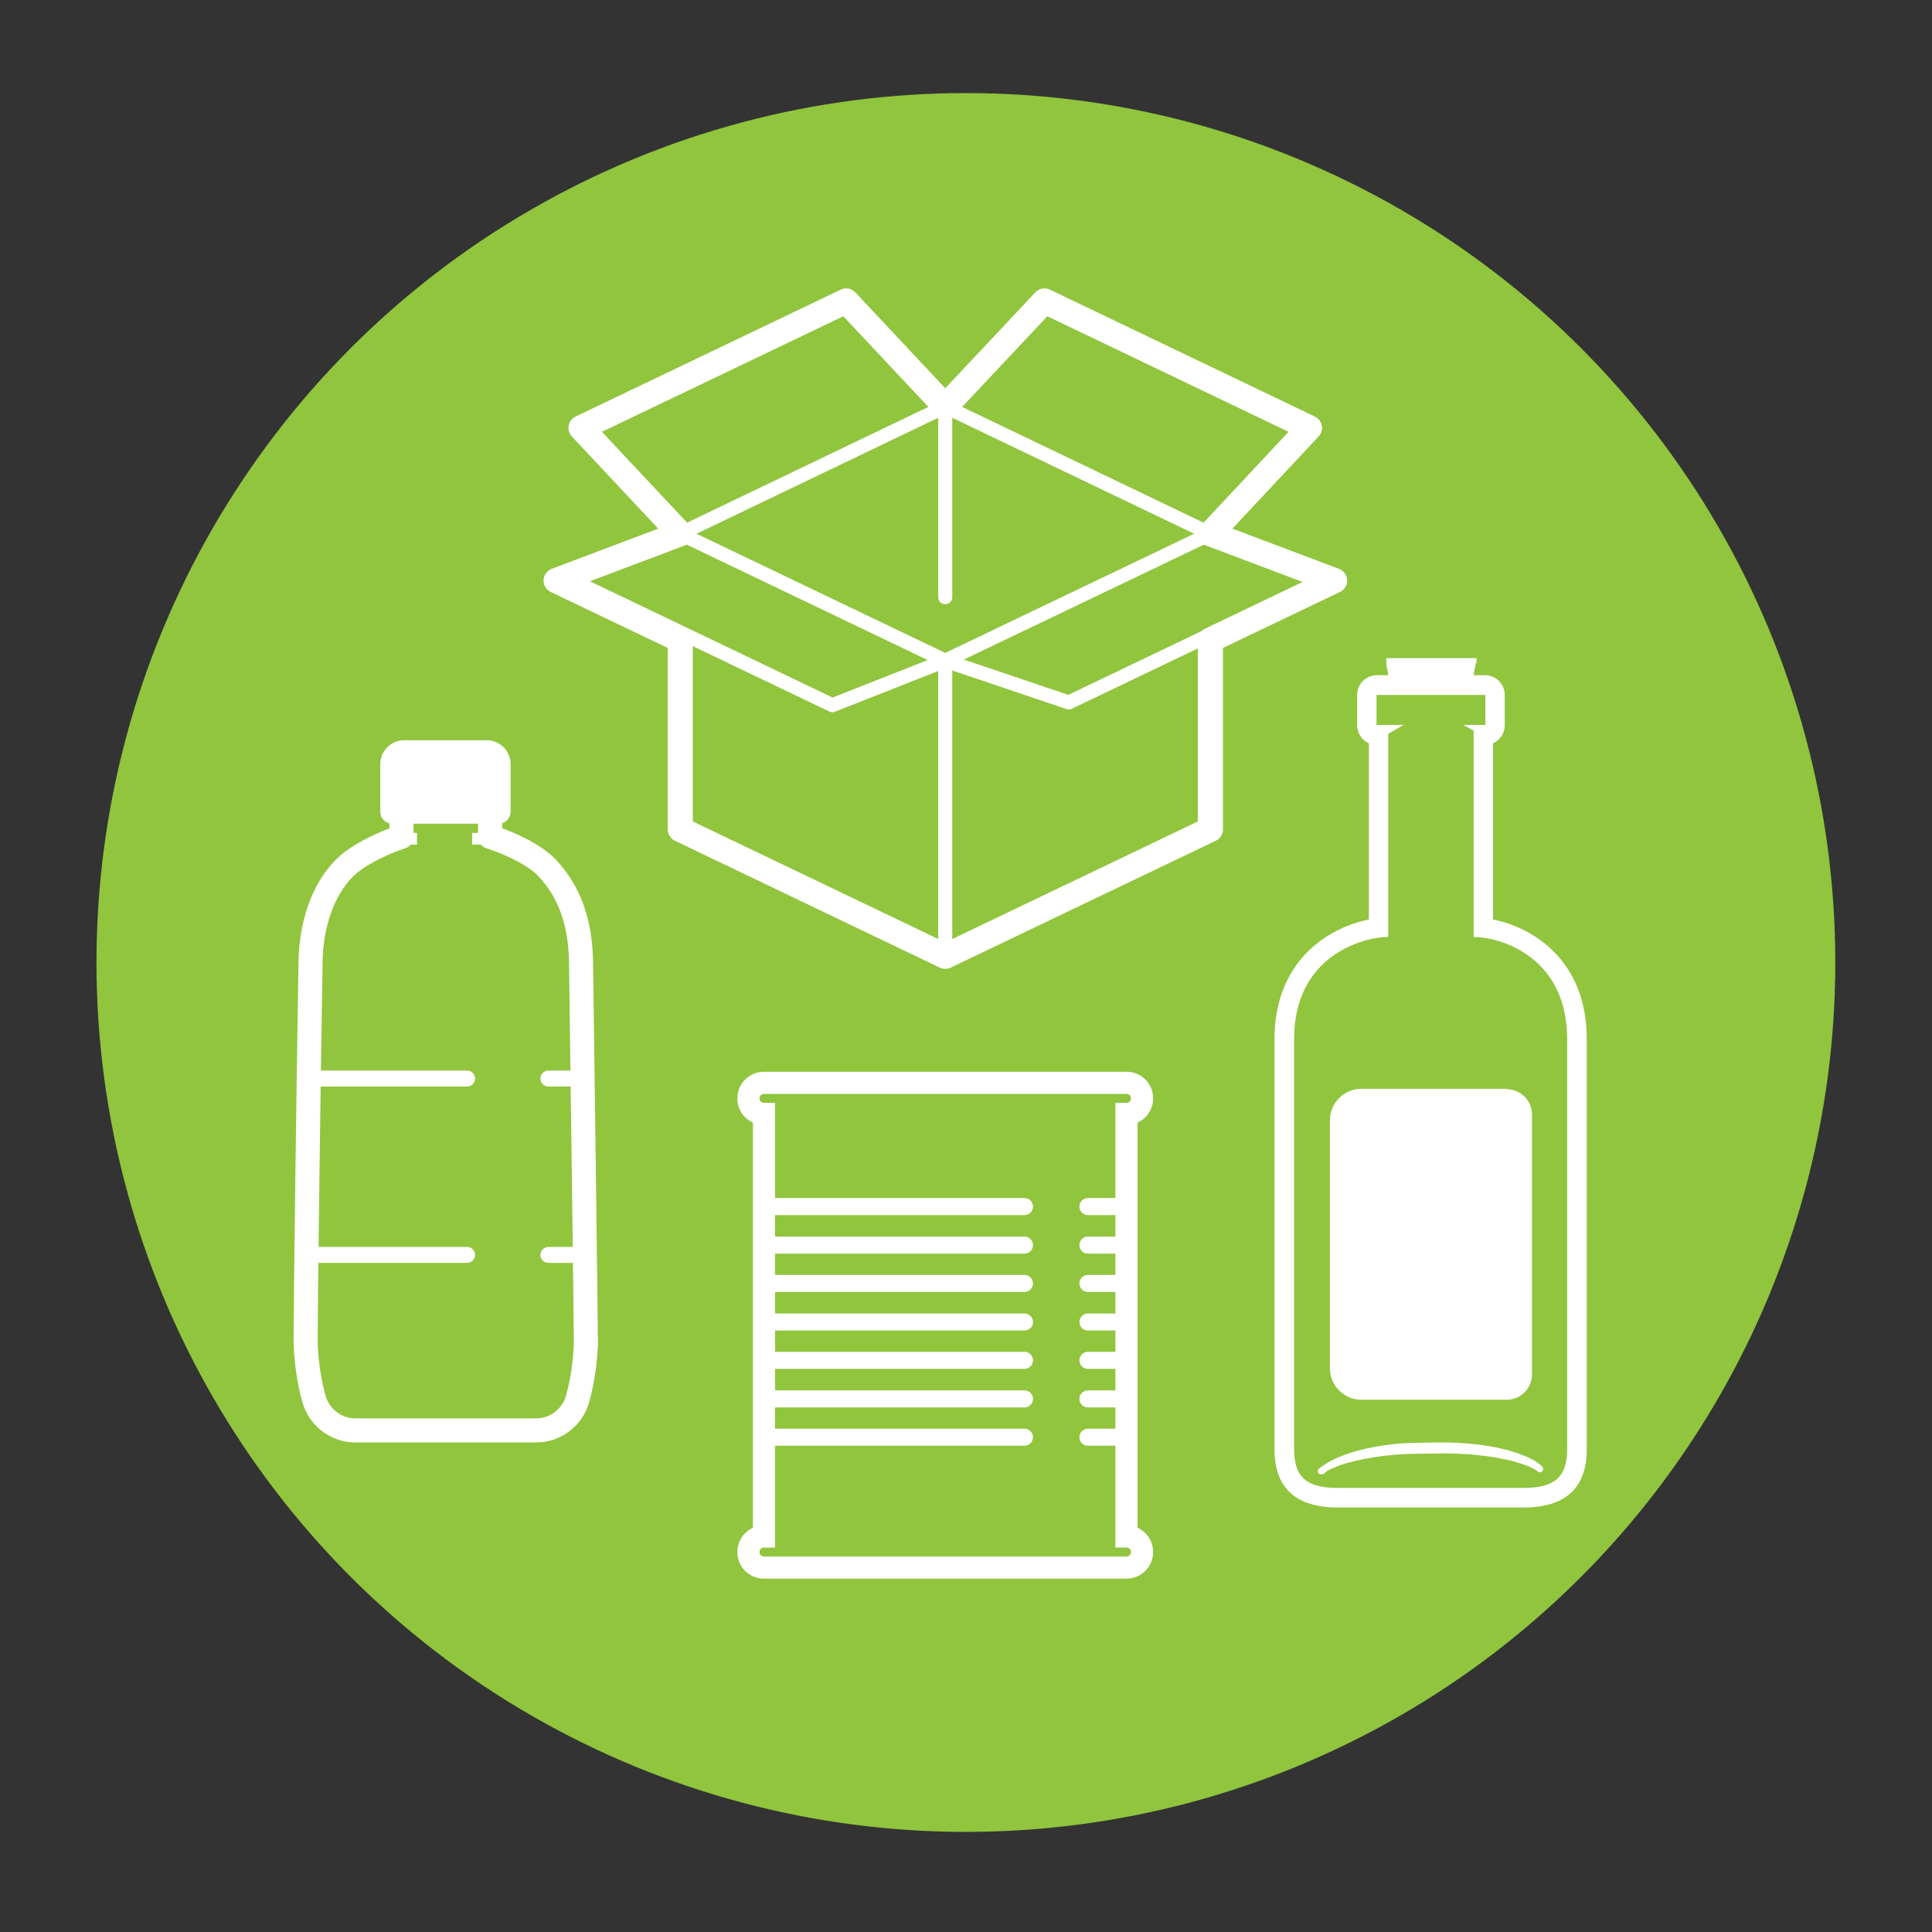 <svg xmlns="http://www.w3.org/2000/svg" id="Layer_1" data-name="Layer 1" viewBox="0 0 90.71 90.71"><rect x="0" y="0" width="90.71" height="90.71" fill="#333333" stroke="none"/><defs><style> .cls-1, .cls-2, .cls-3, .cls-4, .cls-5, .cls-6, .cls-7, .cls-8 { fill: none; } .cls-1, .cls-2, .cls-9, .cls-4, .cls-5, .cls-6, .cls-7, .cls-8, .cls-10 { stroke: #fff; } .cls-1, .cls-9, .cls-4, .cls-5, .cls-6, .cls-8, .cls-10 { stroke-linecap: round; } .cls-1, .cls-9, .cls-5, .cls-6, .cls-8, .cls-10 { stroke-linejoin: round; } .cls-1, .cls-10 { stroke-width: 1.13px; } .cls-2 { stroke-width: 1.04px; } .cls-2, .cls-4, .cls-7 { stroke-miterlimit: 10; } .cls-3, .cls-11, .cls-12 { stroke-width: 0px; } .cls-9 { stroke-width: .31px; } .cls-9, .cls-10, .cls-11 { fill: #fff; } .cls-4 { stroke-width: .75px; } .cls-5 { stroke-width: .8px; } .cls-6 { stroke-width: .66px; } .cls-7 { stroke-width: .55px; } .cls-8 { stroke-width: 1.18px; } .cls-12 { fill: #90c53d; } </style></defs><circle class="cls-12" cx="45.35" cy="45.19" r="40.82"></circle><g><g><g><polygon class="cls-11" points="65.37 32.62 65.07 30.9 69.33 30.9 69.01 32.62 65.37 32.62"></polygon><polygon class="cls-11" points="69.33 31.11 65.07 31.11 65.37 32.62 69.01 32.62 69.33 30.9 69.33 31.11"></polygon></g><g><path class="cls-3" d="M62.83,70.32c-2.25,0-2.51-1.3-2.51-2.27v-19.26c0-3.85,2.91-5.03,4.42-5.23v-9.04h-.08c-.26,0-.46-.21-.46-.46v-1.42c0-.26.21-.46.46-.46h5.09c.26,0,.46.21.46.46v1.42c0,.26-.21.46-.46.46h-.08v9.04c1.51.2,4.39,1.38,4.39,5.23v19.26c0,.97-.26,2.27-2.51,2.27h-8.72Z"></path><path class="cls-11" d="M69.74,32.63v1.42h-.55v9.94c1.13,0,4.39.84,4.39,4.8v19.26c0,1.37-.67,1.81-2.05,1.81h-8.72c-1.37,0-2.05-.43-2.05-1.81v-19.26c0-3.96,3.29-4.8,4.42-4.8v-9.94h-.55v-1.42h5.09M69.74,31.7h-5.09c-.51,0-.93.41-.93.93v1.42c0,.38.22.7.55.85v8.27c-.7.14-1.52.45-2.26.99-.99.72-2.17,2.11-2.17,4.63v19.26c0,1.81,1,2.73,2.97,2.73h8.72c1.97,0,2.97-.92,2.97-2.73v-19.26c0-2.52-1.17-3.91-2.15-4.63-.73-.54-1.55-.85-2.25-.99v-8.27c.32-.14.55-.47.55-.85v-1.42c0-.51-.41-.93-.93-.93h0Z"></path></g><g><line class="cls-11" x1="64.66" y1="34.38" x2="65.91" y2="34.03"></line><path class="cls-11" d="M64.57,34.05l1.34-.02-1.16.67c-.17.1-.38.04-.48-.13-.1-.17-.04-.38.13-.48.05-.03.11-.05.17-.05Z"></path></g><g><line class="cls-11" x1="69.95" y1="34.38" x2="68.71" y2="34.03"></line><path class="cls-11" d="M70.04,34.05l-1.34-.02,1.16.67c.17.1.38.04.48-.13.1-.17.04-.38-.13-.48-.05-.03-.11-.05-.17-.05Z"></path></g><path class="cls-9" d="M62.08,69.06c.05-.05.13-.12.24-.19.11-.08.26-.16.43-.24.18-.08.38-.16.61-.24.11-.04.23-.07.36-.11.12-.03.26-.07.39-.1.27-.06.56-.12.85-.16.3-.04.61-.08.92-.1.32-.02,1.33-.04,1.65-.04.32,0,.64,0,.96.02.32.02.63.05.92.08.3.04.58.09.85.14.27.06.52.12.74.19.23.07.43.15.6.22.17.08.32.15.43.22.11.07.19.14.24.19.01.01.02.02.03.03,0,.01-.03-.01-.04-.03-.05-.04-.14-.1-.26-.16-.12-.06-.27-.12-.45-.18-.18-.06-.38-.12-.61-.18-.23-.05-.48-.1-.74-.15-.27-.04-.55-.08-.84-.11-.29-.03-.6-.05-.91-.06-.31-.01-.62-.02-.94-.01-.32,0-1.33.01-1.64.03-.31.02-.62.05-.91.08-.29.04-.58.08-.84.13-.07.01-.13.03-.2.04-.06.01-.13.03-.19.04-.12.03-.24.06-.36.09-.23.06-.43.12-.61.19-.18.07-.33.13-.45.2-.12.06-.21.12-.26.17-.03.02-.03.02-.01,0Z"></path><path class="cls-11" d="M70.74,51.12h-6.82c-.81,0-1.48.66-1.48,1.48v11.64c0,.81.66,1.48,1.48,1.48h6.82c.66,0,1.19-.54,1.19-1.19v-12.2c0-.66-.54-1.19-1.19-1.19h0Z"></path></g><g><path class="cls-1" d="M18.85,37.91v1.38c-.77.25-2.06.83-2.7,1.49-1,1.02-1.54,2.62-1.57,4.39-.25,15.77-.23,18.97-.23,17.69,0,.91.16,2.03.4,2.85.25.85,1.04,1.45,1.93,1.45h8.5c.89,0,1.68-.6,1.93-1.45.24-.83.4-1.95.4-2.85,0,1.28.02.25-.23-17.69-.03-1.84-.52-3.28-1.59-4.42-.62-.66-1.91-1.22-2.68-1.46v-1.38"></path><path class="cls-10" d="M18.42,38.11v-2.24c0-.31.25-.55.55-.55h3.89c.31,0,.55.25.55.55v2.24h-4.99Z"></path><line class="cls-7" x1="18.85" y1="39.38" x2="19.58" y2="39.38"></line><line class="cls-7" x1="22.17" y1="39.38" x2="23.13" y2="39.38"></line><line class="cls-4" x1="14.39" y1="58.92" x2="21.93" y2="58.92"></line><line class="cls-4" x1="27.19" y1="58.92" x2="25.75" y2="58.92"></line><line class="cls-4" x1="14.39" y1="50.64" x2="21.93" y2="50.64"></line><line class="cls-4" x1="27.19" y1="50.64" x2="25.75" y2="50.64"></line></g><g><path class="cls-2" d="M52.89,50.84h-17.02c-.4,0-.73.32-.73.73s.32.73.73.73v19.84c-.4,0-.73.32-.73.73s.32.73.73.73h17.02c.4,0,.73-.32.73-.73s-.32-.73-.73-.73v-19.84c.4,0,.73-.32.73-.73s-.32-.73-.73-.73h0Z"></path><line class="cls-5" x1="35.87" y1="56.65" x2="48.1" y2="56.65"></line><line class="cls-5" x1="35.87" y1="58.46" x2="48.1" y2="58.46"></line><line class="cls-5" x1="35.87" y1="60.26" x2="48.1" y2="60.26"></line><line class="cls-5" x1="35.87" y1="62.07" x2="48.1" y2="62.07"></line><line class="cls-5" x1="35.87" y1="63.87" x2="48.1" y2="63.87"></line><line class="cls-5" x1="35.87" y1="65.68" x2="48.1" y2="65.68"></line><line class="cls-5" x1="35.87" y1="67.48" x2="48.1" y2="67.48"></line><line class="cls-5" x1="51.08" y1="56.65" x2="52.91" y2="56.65"></line><line class="cls-5" x1="51.08" y1="58.46" x2="52.91" y2="58.46"></line><line class="cls-5" x1="51.08" y1="60.26" x2="52.91" y2="60.26"></line><line class="cls-5" x1="51.08" y1="62.07" x2="52.91" y2="62.07"></line><line class="cls-5" x1="51.08" y1="63.87" x2="52.91" y2="63.87"></line><line class="cls-5" x1="51.08" y1="65.68" x2="52.91" y2="65.68"></line><line class="cls-5" x1="51.08" y1="67.48" x2="52.91" y2="67.48"></line></g><g><polyline class="cls-6" points="56.83 25.06 44.38 31.02 31.94 25.06"></polyline><polyline class="cls-6" points="56.83 25.06 44.38 19.09 31.94 25.06"></polyline><polyline class="cls-6" points="44.38 19.09 49.04 14.13 61.48 20.09 56.83 25.06"></polyline><polyline class="cls-6" points="44.38 19.09 39.73 14.13 27.28 20.09 31.94 25.06"></polyline><polyline class="cls-6" points="31.94 25.06 26.64 27.15 39.08 33.11 44.38 31.02"></polyline><polyline class="cls-6" points="56.83 25.06 62.63 27.02 50.18 32.98 44.38 31.02"></polyline><line class="cls-6" x1="44.38" y1="44.9" x2="44.38" y2="31.02"></line><line class="cls-6" x1="44.38" y1="19.09" x2="44.38" y2="28.04"></line><polygon class="cls-8" points="62.66 27.26 56.83 25.06 61.48 20.09 49.04 14.13 44.38 19.09 39.73 14.13 27.28 20.09 31.94 25.06 26.11 27.26 31.94 30.05 31.94 38.94 44.38 44.9 56.83 38.94 56.83 30.58 56.83 30.05 62.66 27.26"></polygon></g></g></svg>